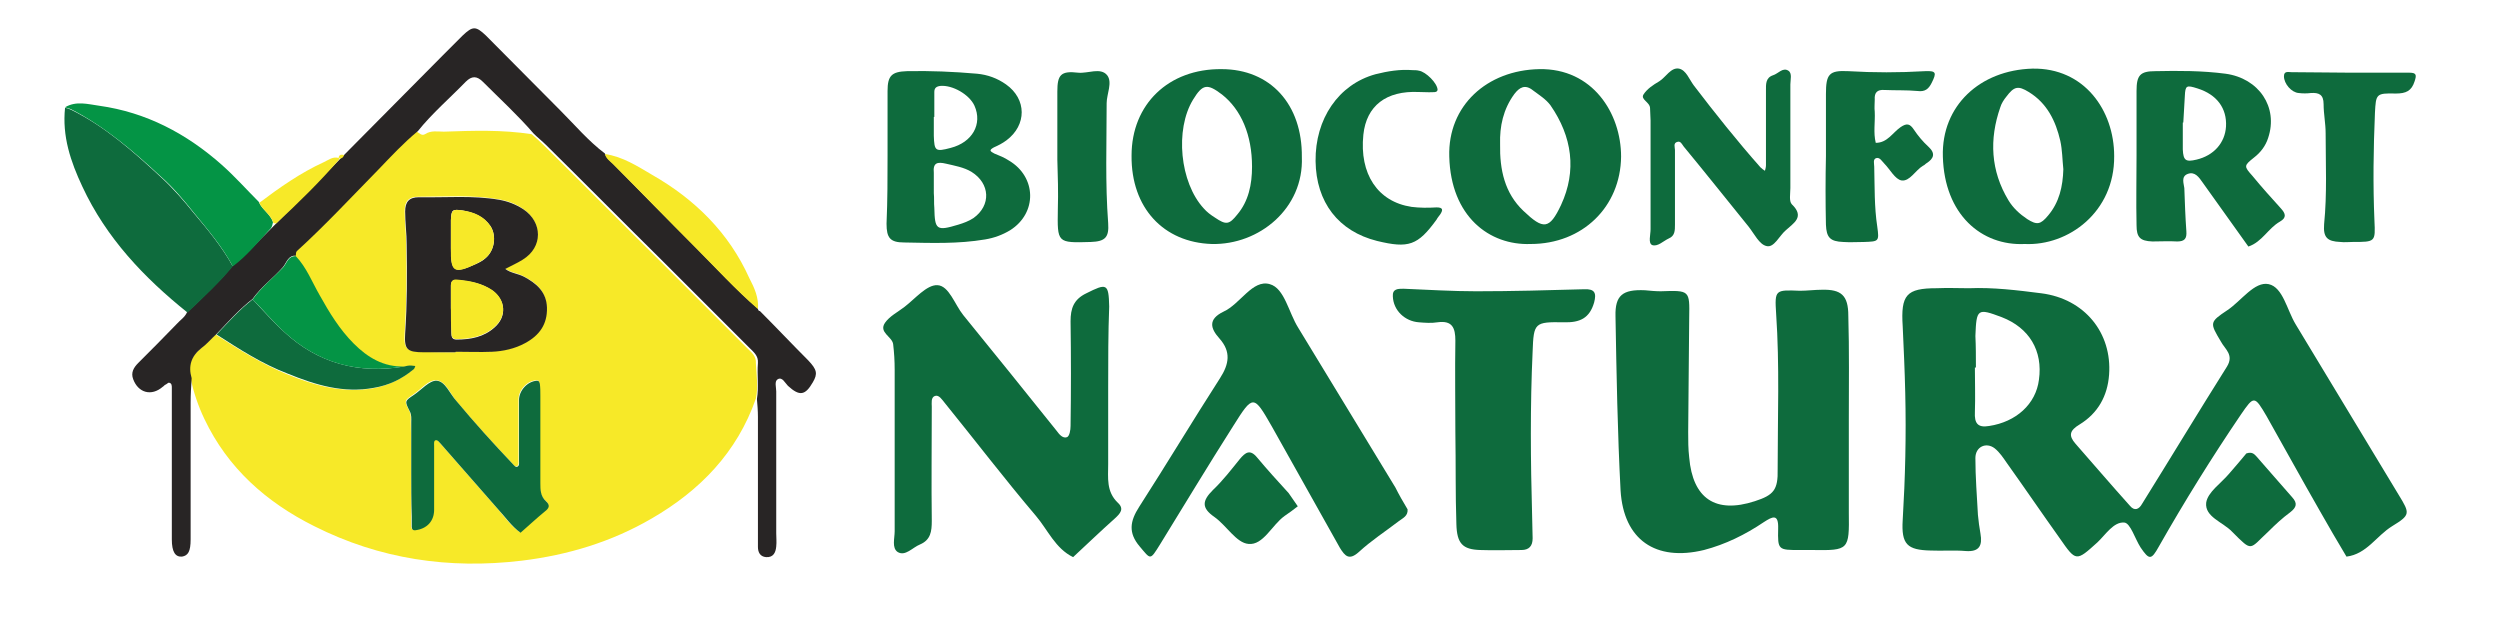 <svg xmlns="http://www.w3.org/2000/svg" xmlns:xlink="http://www.w3.org/1999/xlink" id="Capa_1" x="0px" y="0px" viewBox="0 0 491.8 121.8" style="enable-background:new 0 0 491.8 121.8;" xml:space="preserve"><style type="text/css">	.st0{fill:#0E6B3D;}	.st1{fill:#F7E928;}	.st2{fill:#282525;}	.st3{fill:#049445;}</style><g>	<path class="st0" d="M387.3,56.7c4.8-0.2,9.6,0.4,14.3,1c8.5,1.1,13.9,7.8,13.3,16c-0.3,4.2-2.2,7.6-5.8,9.8  c-2,1.2-2.2,2.2-0.8,3.8c3.6,4.1,7.1,8.2,10.7,12.2c0.9,1.1,1.8,0.7,2.4-0.4c5.6-9,11.1-18.1,16.7-27c1.4-2.3-0.4-3.4-1.2-4.9  c-2.2-3.7-2.3-3.8,1.3-6.2c2.7-1.8,5.3-5.7,8.1-5.1c2.8,0.6,3.6,5.1,5.3,7.9c6.8,11.2,13.5,22.4,20.3,33.6c2.2,3.6,2.3,3.9-1.3,6.1  c-3.1,1.9-5,5.5-9,6c-1.8-3-3.6-6.1-5.3-9.1c-3.5-6.1-6.9-12.3-10.4-18.5c-2.4-4.1-2.5-4.1-5.1-0.3c-5.7,8.4-11.1,17.1-16.1,25.9  c-1.5,2.7-1.9,2.7-3.6,0.2c-1.1-1.7-2-4.8-3.2-4.9c-2.1-0.2-3.7,2.4-5.3,3.9c-4.2,3.8-4.2,3.8-7.4-0.8c-3.5-4.9-6.9-9.9-10.4-14.8  c-0.7-1-1.4-2.1-2.4-2.9c-1.7-1.3-3.8-0.3-3.8,1.9c0,3.7,0.3,7.5,0.5,11.2c0.1,1.2,0.3,2.5,0.5,3.7c0.4,2.3-0.2,3.6-2.9,3.4  c-2.3-0.2-4.6,0-6.9-0.1c-4.6-0.1-5.8-1.2-5.5-6c0.5-8.3,0.7-16.6,0.5-25c-0.1-4.4-0.3-8.7-0.5-13.1c-0.4-6.2,0.7-7.5,6.7-7.5  C383.2,56.6,385.2,56.7,387.3,56.7z M388.7,72.3c-0.1,0-0.1,0-0.2,0c0,2.9,0.1,5.8,0,8.8c-0.1,2.1,0.5,3.1,2.8,2.7  c5.3-0.8,9.2-4.3,9.8-9.1c0.8-5.7-1.9-10.2-7.3-12.3c-4.8-1.8-5-1.7-5.2,3.7C388.7,68.1,388.7,70.2,388.7,72.3z"></path>	<path class="st0" d="M363.7,82.7c0,6,0,12.1,0,18.1c0.1,7.4,0,7.5-7.1,7.4c-0.8,0-1.7,0-2.5,0c-4.3,0-4.4,0-4.3-4.2  c0.1-3-1.1-2.4-2.8-1.3c-3.7,2.5-7.6,4.4-11.8,5.5c-9.5,2.3-15.8-2-16.4-11.7c-0.6-11.4-0.8-22.9-1-34.3c-0.1-4.1,1.4-5.3,5.8-5.1  c1,0.1,2.1,0.2,3.1,0.2c5.7-0.2,5.7-0.2,5.6,5.2c-0.1,7.5-0.1,15-0.2,22.5c0,1.7,0,3.3,0.2,5c0.7,8.1,5.2,11.1,12.9,8.6  c3.7-1.2,4.6-2.2,4.5-6.3c0-10.2,0.4-20.4-0.3-30.6c-0.3-4.7-0.2-4.7,4.7-4.5c1.4,0,2.9-0.2,4.3-0.2c3.8-0.1,5.2,1.1,5.2,5.1  C363.8,68.9,363.7,75.8,363.7,82.7C363.7,82.7,363.7,82.7,363.7,82.7z"></path>	<path class="st0" d="M398.3,48c-8.5,0.4-15.8-5.8-16.1-17.2c-0.3-10,7.3-17,17.6-17.3c10.2-0.2,16.1,8.2,16.1,17.2  C416,41.7,406.9,48.4,398.3,48z M405.9,33.3c-0.2-1.9-0.2-3.8-0.6-5.6c-0.9-3.9-2.6-7.4-6.2-9.6c-2.1-1.3-2.9-1.1-4.4,0.9  c-0.5,0.6-1,1.4-1.2,2.1c-2.2,6.3-1.9,12.5,1.6,18.3c0.9,1.5,2.2,2.7,3.7,3.7c1.9,1.2,2.6,1.1,4.1-0.7  C405.1,39.8,405.8,36.7,405.9,33.3z"></path>	<path class="st0" d="M301.1,48c-8.1,0.3-15.7-5.4-16-17.2c-0.3-10,7.4-17,17.7-17.2c10.5-0.2,16.1,8.7,16.1,17.2  C318.8,40.7,311.3,48,301.1,48z M295.1,28.3c-0.1,5.1,0.9,9.7,4.6,13.2c3.9,3.7,5.1,3.7,7.4-1.2c3.1-6.7,2.2-13.4-2.1-19.6  c-0.9-1.2-2.2-2-3.4-2.9c-1.6-1.3-2.7-0.6-3.7,0.7C295.7,21.5,295,24.9,295.1,28.3z"></path>	<path class="st0" d="M420.3,30.5c0-4.2,0-8.4,0-12.6c0-3.1,0.7-3.9,3.7-3.9c4.6-0.1,9.2-0.1,13.8,0.5c6.6,0.9,10.4,6.6,8.4,12.6  c-0.5,1.6-1.5,2.9-2.8,3.9c-2,1.6-2,1.7-0.3,3.6c1.8,2.2,3.7,4.3,5.6,6.4c0.9,1,1.2,1.8-0.2,2.6c-2.3,1.3-3.5,4-6.2,4.9  c-1.5-2.1-3-4.2-4.5-6.3c-1.5-2.1-3-4.2-4.5-6.3c-0.7-1-1.5-2.2-2.9-1.7c-1.4,0.5-0.8,1.9-0.7,2.8c0.1,2.9,0.2,5.7,0.4,8.5  c0.1,1.4-0.3,2-1.8,2c-1.6-0.1-3.3,0-4.9,0c-2.4-0.1-3.1-0.8-3.1-3.2C420.2,39.7,420.3,35.1,420.3,30.5  C420.3,30.5,420.3,30.5,420.3,30.5z M429.5,24.1c0,0-0.1,0-0.1,0c0,1.8,0,3.5,0,5.3c0.1,2.2,0.6,2.5,2.7,2c3.4-0.8,5.6-3.3,5.8-6.5  c0.2-3.6-1.8-6.3-5.6-7.5c-2.2-0.7-2.4-0.6-2.5,1.5C429.7,20.6,429.6,22.4,429.5,24.1z"></path>	<path class="st0" d="M256.1,30.9c0.4,10.1-8.4,17.3-17.7,17.1c-9.5-0.3-15.9-7.1-15.8-17.4c0-10.1,7.3-17.1,17.7-17  C249.9,13.6,256.2,20.5,256.1,30.9z M246.3,32.8c0-6.2-2.1-11.2-5.9-14.2c-2.9-2.2-3.8-2.1-5.7,1c-3.6,5.9-2.6,16.3,2.1,21.4  c0.6,0.7,1.4,1.3,2.2,1.8c2.2,1.5,2.8,1.4,4.4-0.6C245.6,39.6,246.3,36.3,246.3,32.8z"></path>	<path class="st0" d="M174.6,30.5c0-4.2,0-8.4,0-12.6c0-3,0.8-3.8,3.8-3.9c4.6-0.1,9.2,0.1,13.8,0.5c2.1,0.2,4,0.9,5.7,2.1  c4.1,2.9,4.1,8,0.1,11c-0.8,0.6-1.6,1-2.5,1.4c-1.1,0.6-0.6,0.8,0.1,1.2c1,0.4,2,0.8,2.9,1.4c5.4,3.2,5.6,10.3,0.2,13.7  c-1.5,0.9-3.1,1.5-4.9,1.8c-5.3,0.9-10.6,0.7-15.9,0.6c-2.8,0-3.5-0.9-3.5-3.7C174.6,39.4,174.6,34.9,174.6,30.5z M183.7,38  C183.7,38,183.7,38,183.7,38c0.1,1,0,1.9,0.1,2.9c0.1,4.3,0.4,4.6,4.7,3.3c1-0.3,2.1-0.7,3-1.3c3.5-2.5,3.3-6.8-0.4-9.1  c-1.5-0.9-3.3-1.2-5-1.6c-1.7-0.4-2.6-0.2-2.4,1.8C183.7,35.2,183.7,36.6,183.7,38z M183.8,23c0,0-0.1,0-0.1,0c0,1.2,0,2.4,0,3.7  c0.1,3,0.3,3.2,3.3,2.4c4.3-1.1,6.3-4.7,4.7-8.3c-1-2.2-4.3-4.1-6.7-3.9c-0.8,0.1-1.2,0.4-1.2,1.2C183.8,19.7,183.8,21.3,183.8,23z  "></path>	<path class="st0" d="M218,76.3c0,5,0,10,0,15c0,2.7-0.4,5.4,1.9,7.6c1.3,1.2,0.5,2.1-0.6,3.1c-2.8,2.5-5.5,5.1-8.2,7.6  c-3.5-1.7-5-5.4-7.3-8.1c-6.2-7.3-12-14.9-18-22.3c-0.5-0.6-1.1-1.6-1.9-1.3c-0.8,0.3-0.6,1.4-0.6,2.1c0,7.5-0.1,15,0,22.5  c0,2-0.2,3.7-2.3,4.6c-1.5,0.6-2.9,2.4-4.4,1.5c-1.2-0.8-0.6-2.7-0.6-4.1c0-10.6,0-21.2,0-31.8c0-1.7-0.1-3.3-0.3-5  c-0.2-1.5-2.9-2.3-1.6-4.2c0.9-1.3,2.5-2.1,3.8-3.1c2.1-1.6,4.4-4.4,6.5-4.3c2.3,0.1,3.4,3.8,5.1,5.9c6.2,7.6,12.3,15.2,18.4,22.8  c0.5,0.7,1.2,1.5,2,1.2c0.5-0.2,0.7-1.4,0.7-2.2c0.1-6.9,0.1-13.7,0-20.6c0-2.5,0.6-4.3,3.1-5.5c4-2,4.4-2,4.5,2.6  C218,65.5,218,70.9,218,76.3z"></path>	<path class="st0" d="M324.7,34.7c0-3.7,0-7.3,0-11c0-0.8-0.1-1.6-0.1-2.4c0-1.2-1.9-1.7-1.3-2.7c0.7-1.1,1.9-1.9,3.1-2.6  c1.3-0.8,2.3-2.8,3.9-2.5c1.4,0.3,2,2.1,2.9,3.3c4.2,5.5,8.5,10.9,13.1,16.1c0.3,0.3,0.6,0.5,0.9,0.7c0.1-0.4,0.2-0.7,0.2-1.1  c0-4.9,0-9.8,0-14.7c0-1.2-0.1-2.5,1.4-3c1-0.3,1.9-1.6,3-0.9c0.8,0.5,0.4,1.8,0.4,2.7c0,6.8,0,13.6,0,20.4c0,1.1-0.3,2.6,0.3,3.2  c2.6,2.5,0.3,3.7-1.2,5.1c-1.3,1.1-2.3,3.5-3.8,3.1c-1.4-0.3-2.4-2.4-3.5-3.8c-4.3-5.3-8.5-10.6-12.8-15.8  c-0.3-0.4-0.6-1.1-1.2-0.9c-0.9,0.2-0.5,1.1-0.5,1.6c0,4.9,0,9.8,0,14.7c0,1.1,0,2.2-1.2,2.7c-1.1,0.5-2.2,1.7-3.3,1.3  c-0.8-0.4-0.3-2-0.3-3.1C324.7,41.5,324.7,38.1,324.7,34.7z"></path>	<path class="st0" d="M276.9,100.2c0.1,1.3-0.9,1.7-1.7,2.3c-2.6,2-5.4,3.8-7.9,6.1c-1.9,1.7-2.7,0.8-3.7-0.8  c-4.5-8-8.9-15.9-13.4-23.9c-3.6-6.3-3.7-6.3-7.6-0.1c-4.9,7.7-9.6,15.5-14.4,23.3c-2,3.2-1.8,3-4,0.4c-2.3-2.7-1.9-5-0.1-7.8  c5.4-8.4,10.5-16.9,15.9-25.3c1.8-2.8,2.2-5.2-0.1-7.8c-1.8-2-2.3-3.8,0.8-5.3c3.3-1.5,5.7-6.4,9.1-5.4c2.9,0.8,3.7,5.6,5.6,8.6  c6.4,10.5,12.7,20.9,19.1,31.4C275.2,97.3,276,98.7,276.9,100.2z"></path>	<path class="st0" d="M359.2,30.7c0-4.1,0-8.1,0-12.2c0-3.9,0.6-4.7,4.4-4.5c5,0.3,10,0.3,15.1,0c2.2-0.1,2.3,0.3,1.3,2.3  c-0.6,1.2-1.3,1.8-2.8,1.6c-2.2-0.2-4.3-0.1-6.5-0.2c-1.4-0.1-2,0.5-1.9,1.9c0,0.8-0.1,1.6,0,2.4c0.1,2-0.3,4.1,0.2,6.1  c2.3,0,3.3-2,4.9-3.1c1.2-0.8,1.8-0.7,2.6,0.5c0.8,1.2,1.8,2.4,2.9,3.4c1.4,1.3,1,2.3-0.4,3.2c-0.2,0.1-0.4,0.4-0.7,0.5  c-1.5,0.9-2.6,3.1-4.2,2.9c-1.3-0.2-2.3-2.2-3.4-3.3c-0.5-0.5-0.9-1.3-1.6-1.1c-0.7,0.2-0.4,1.1-0.4,1.7c0.1,3.9,0,7.9,0.6,11.8  c0.4,2.9,0.3,2.9-2.6,3c-1.4,0-2.7,0.1-4.1,0c-2.6-0.1-3.3-0.9-3.4-3.4C359.1,39.7,359.1,35.2,359.2,30.7  C359.1,30.7,359.2,30.7,359.2,30.7z"></path>	<path class="st0" d="M279.1,18.1c-6.4-0.3-10.3,2.7-10.9,8.4c-0.8,7.7,2.8,13.2,9.5,14.2c1.6,0.2,3.2,0.2,4.9,0.1  c1.3,0,1.3,0.5,0.7,1.4c-0.2,0.3-0.5,0.6-0.7,1c-3.7,5.1-5.5,5.7-11.7,4.2c-7.6-1.9-12-7.6-12.1-15.7c-0.1-8.3,4.5-15.1,11.8-17.1  c2.4-0.6,4.8-1,7.3-0.8c0.4,0,0.8,0,1.2,0.1c1.4,0.2,3.7,2.5,3.7,3.8C282.6,18.2,282.6,18.2,279.1,18.1z"></path>	<path class="st0" d="M462.6,14.3c3.8,0,7.6,0,11.4,0c1.4,0,1.4,0.5,1,1.7c-0.6,1.9-1.7,2.4-3.7,2.4c-3.9-0.1-3.9,0.1-4.1,3.8  c-0.3,7.1-0.4,14.1-0.1,21.2c0.2,4.2,0.2,4.2-4.3,4.2c-0.8,0-1.6,0.1-2.4,0c-2.6-0.1-3.4-0.9-3.2-3.5c0.6-6,0.3-11.9,0.3-17.9  c0-1.9-0.4-3.8-0.4-5.7c0-1.9-0.9-2.3-2.5-2.2c-0.8,0.1-1.6,0.1-2.4,0c-1.4-0.1-2.9-1.8-2.9-3.3c0-1.1,0.9-0.8,1.5-0.8  C454.8,14.2,458.7,14.3,462.6,14.3C462.6,14.3,462.6,14.3,462.6,14.3z"></path>	<path class="st0" d="M286.3,85.1c0-6-0.1-12.1,0-18.1c0-2.5-0.6-4-3.5-3.6c-1.2,0.2-2.5,0.1-3.7,0c-2.7-0.2-5-2.3-5.1-5.1  c-0.1-1.5,1-1.5,2.1-1.5c4.8,0.2,9.6,0.5,14.3,0.5c7.1,0,14.1-0.2,21.2-0.4c2.1-0.1,2.5,0.7,2,2.6c-0.9,3.1-2.8,4-6,3.9  c-5.7-0.1-5.9,0.1-6.1,5.7c-0.5,10.8-0.4,21.6-0.1,32.4c0,1.5,0.1,2.9,0.1,4.4c0,1.5-0.7,2.3-2.2,2.3c-2.7,0-5.4,0.1-8.1,0  c-3.5-0.1-4.6-1.3-4.7-5.1C286.3,97.2,286.4,91.2,286.3,85.1C286.3,85.1,286.3,85.1,286.3,85.1z"></path>	<path class="st0" d="M208,31.4c0-4.5,0-8.9,0-13.4c0-3.3,0.7-4.1,4.1-3.7c1.9,0.2,4.4-1.1,5.7,0.5c1.1,1.4-0.1,3.7-0.1,5.5  c0,7.9-0.3,15.7,0.3,23.6c0.2,2.8-0.6,3.6-3.4,3.7c-6.7,0.2-6.6,0.2-6.5-6.5C208.2,37.9,208.1,34.6,208,31.4  C208.1,31.4,208.1,31.4,208,31.4z"></path>	<path class="st0" d="M255.3,99.6c-0.9,0.7-1.7,1.3-2.6,1.9c-2.5,1.8-4.2,5.8-7.1,5.5c-2.4-0.2-4.3-3.6-6.7-5.3  c-2.6-1.8-2.4-3.2-0.3-5.3c2-1.9,3.6-4,5.3-6.1c1.1-1.3,2-2,3.4-0.3c2,2.4,4.1,4.7,6.2,7C254.1,97.8,254.5,98.5,255.3,99.6z"></path>	<path class="st0" d="M441.9,89.2c1.2-0.4,1.6,0.2,2,0.6c2.3,2.6,4.6,5.3,7,8c1.1,1.2,0.9,2-0.4,3c-1.5,1.1-2.9,2.4-4.2,3.7  c-3.9,3.6-3.1,4.2-7.2,0.1c-1.8-1.9-5.4-2.9-5.1-5.7c0.3-2.1,2.9-3.8,4.5-5.7C439.8,91.7,441,90.3,441.9,89.2z"></path>	<g>		<path class="st1" d="M148.7,78.4c-3.7,10.6-11,18.1-20.5,23.6c-7.9,4.6-16.5,7.2-25.6,8.3c-14.3,1.7-27.9-0.3-40.8-6.8   c-9.4-4.7-17-11.4-21.6-21.1c-1.2-2.5-2.1-5.2-2.7-7.9c-0.7-2.4,0-4.3,1.9-5.9c1.1-0.9,2-1.9,3-2.8c4.5,2.9,9.1,5.8,14,7.8   c5.4,2.2,10.9,3.8,16.9,2.8c2.9-0.5,5.5-1.7,7.8-3.6c0.2-0.2,0.3-0.5,0.4-0.7c-0.3,0-0.6-0.2-0.9-0.1c-0.4,0-0.8,0.2-1.3,0.2   c-4,0-7.2-1.8-10-4.6c-2.8-2.8-4.8-6.1-6.7-9.5c-1.4-2.6-2.6-5.5-4.7-7.7c0.1-0.3,0.1-0.7,0.2-0.9c5.6-5.1,10.7-10.6,16-16   c2.5-2.6,5-5.3,7.8-7.6c0.6,0.2,1,0.9,1.7,0.5c1.2-0.8,2.5-0.5,3.7-0.5c5.8-0.2,11.5-0.4,17.3,0.5c0.8,0.7,1.6,1.4,2.4,2.2   c7.7,7.6,15.3,15.3,23,22.9c5.7,5.7,11.3,11.3,17,17c0.8,0.8,1.8,1.5,1.7,3C148.8,73.7,149.2,76.1,148.7,78.4z M89.6,69.3   c0-0.1,0-0.1,0-0.2c2.4,0,4.8,0.1,7.1,0c2.3-0.1,4.5-0.6,6.5-1.7c2.8-1.5,4.4-3.7,4.3-7c-0.1-3.1-2-4.8-4.6-6.1   c-1.2-0.6-2.5-0.7-3.6-1.5c1.2-0.6,2.3-1.1,3.4-1.8c4.1-2.4,3.9-7.4,0.2-9.9c-1.4-1-3-1.6-4.8-1.9c-5.3-0.9-10.6-0.5-15.8-0.5   c-1.9,0-2.7,0.9-2.7,2.8c0,2.2,0.3,4.3,0.3,6.5c0.1,5.8,0.1,11.7-0.3,17.5c-0.2,3.2,0.4,3.7,3.7,3.7   C85.5,69.3,87.6,69.3,89.6,69.3z M80.9,92.5c0,3,0,6,0,9.1c0,0.6,0,1.3,0,1.9c0,0.5,0.2,0.8,0.8,0.7c2.2-0.2,3.6-1.8,3.6-4   c0-4.2,0-8.4,0-12.6c0-0.4-0.1-1,0.3-1.1c0.4-0.2,0.7,0.4,1,0.7c3.8,4.3,7.5,8.6,11.3,12.9c1.4,1.6,2.6,3.4,4.4,4.6   c1.6-1.4,3.2-2.9,4.8-4.2c0.8-0.7,1.1-1.3,0.2-2c-1.1-1-1.1-2.3-1.1-3.6c0-5.7,0-11.5,0-17.2c0-0.8,0-1.5-0.1-2.3   c0-0.2,0-0.6-0.6-0.6c-1.8,0.1-3.5,1.9-3.5,3.8c0,4,0,8,0,12c0,0.4,0.1,0.9-0.3,1.1c-0.5,0.2-0.7-0.3-1-0.6   c-3.8-4-7.5-8.1-11-12.3c-1.2-1.5-2.1-3.9-3.9-4c-1.5-0.1-3,1.8-4.5,2.8c-1.8,1.2-1.8,1.2-0.8,3.2c0.4,0.7,0.3,1.5,0.3,2.2   C80.9,86.2,80.9,89.4,80.9,92.5z"></path>		<path class="st2" d="M87.1,10.9C88.4,9.6,89.7,8.3,91,7c2-1.9,2.6-1.9,4.6,0c4.9,4.9,9.7,9.8,14.6,14.7c2.9,2.9,5.5,6,8.8,8.5   c0.3,0.9,1,1.4,1.6,2c5.4,5.5,10.7,10.9,16.1,16.3c4.1,4.1,8,8.4,12.4,12.2l0,0c0,0.2,0.1,0.5,0.4,0.5c3.2,3.2,6.3,6.5,9.5,9.7   c1.7,1.8,1.9,2.6,0.9,4.3c-1.5,2.6-2.6,2.8-4.9,0.7c-0.6-0.6-1.1-1.8-2-1.3c-0.7,0.4-0.3,1.6-0.3,2.4c0,9.3,0,18.6,0,27.9   c0,0.9,0.1,1.7,0,2.6c-0.1,1.1-0.5,2.2-2,2.1c-1.2-0.1-1.6-1-1.6-2c0-0.8,0-1.5,0-2.3c0-7.8,0-15.6,0-23.3c0-1.2-0.1-2.4-0.2-3.5   c0.4-2.4,0-4.7,0.2-7.1c0.1-1.4-0.8-2.1-1.7-3c-5.7-5.7-11.3-11.3-17-17c-7.7-7.6-15.3-15.3-23-22.9c-0.8-0.8-1.6-1.4-2.4-2.2   c-3.1-3.6-6.6-6.8-10-10.2c-1.2-1.2-2.2-1.2-3.4,0c-3.1,3.2-6.6,6.2-9.4,9.7c-2.8,2.3-5.3,5-7.8,7.6c-5.3,5.4-10.4,10.9-16,16   c-0.2,0.2-0.2,0.6-0.2,0.9c-1.5-0.1-1.8,1.3-2.5,2.2c-1.9,2.2-4.3,3.9-6,6.3c-2.6,2-4.8,4.5-7.1,6.9c-1,0.9-1.9,2-3,2.8   c-2,1.6-2.6,3.5-1.9,5.9c-0.1,1.6-0.2,3.2-0.2,4.8c0,9,0,17.9,0,26.9c0,2.4-0.5,3.2-1.7,3.4c-1.3,0.1-2-0.9-2-3.4   c0-9.1,0-18.1,0-27.2c0-0.9,0-1.7,0-2.6c0-0.4,0-0.9-0.5-1c-0.2-0.1-0.5,0.3-0.8,0.4c-0.2,0.1-0.3,0.3-0.5,0.4   c-2.2,1.9-4.8,1.2-5.8-1.5c-0.5-1.3,0.1-2.3,1-3.2c2.5-2.5,5-5,7.5-7.6c0.7-0.8,1.7-1.4,2.1-2.4c3.1-2.9,6.2-5.8,8.9-9.1   c2.7-2.1,4.9-4.7,7.4-7.1"></path>		<path class="st0" d="M45.8,52.4c-2.7,3.3-5.8,6.1-8.9,9.1c-8.6-6.9-16-14.7-20.7-24.8c-2.3-4.9-4-9.9-3.4-15.5   c0.4,0.1,0.8,0.2,1.2,0.4c6.7,3.3,12.2,8.2,17.6,13.2c2.4,2.2,4.5,4.6,6.5,7.1C40.9,45.2,43.7,48.6,45.8,52.4z"></path>		<path class="st3" d="M45.8,52.4c-2.1-3.9-4.9-7.2-7.7-10.6c-2-2.5-4.1-5-6.5-7.1c-5.4-5-11-9.8-17.6-13.2   c-0.4-0.2-0.8-0.2-1.2-0.4c2.2-1.3,4.5-0.6,6.7-0.3c9.3,1.3,17.2,5.5,24.1,11.6c2.6,2.3,4.9,4.9,7.3,7.3c0.6,1.5,2.3,2.4,2.8,4   c-0.1,0.5-0.2,1.1-0.6,1.4C50.7,47.7,48.5,50.4,45.8,52.4z"></path>		<path class="st1" d="M149.1,60.8c-4.4-3.8-8.3-8.1-12.4-12.2c-5.4-5.4-10.7-10.9-16.1-16.3c-0.6-0.6-1.4-1.1-1.6-2   c3.5,0.5,6.4,2.4,9.3,4.1c8.4,4.8,15.1,11.4,19.1,20.3C148.4,56.6,149.3,58.6,149.1,60.8z"></path>		<path class="st1" d="M53.8,43.9c-0.5-1.7-2.1-2.5-2.8-4c4-3,8.1-5.9,12.7-8c0.9-0.4,1.8-1.2,3-0.8c0,0.1,0.1,0.3,0,0.3   c-3.8,4.4-8,8.5-12.3,12.5C54.3,44,54,43.9,53.8,43.9z"></path>		<path class="st1" d="M67.7,30.5c-0.2,0.5-0.5,0.8-1.1,0.6C66.7,30.3,67.2,30.4,67.7,30.5z"></path>		<path class="st2" d="M89.6,69.3c-2.1,0-4.1,0-6.2,0c-3.3,0-3.9-0.5-3.7-3.7c0.4-5.8,0.4-11.7,0.3-17.5c0-2.2-0.3-4.3-0.3-6.5   c0-1.9,0.8-2.8,2.7-2.8c5.3,0.1,10.6-0.4,15.8,0.5c1.7,0.3,3.3,0.9,4.8,1.9c3.7,2.5,3.9,7.4-0.2,9.9c-1.1,0.7-2.3,1.2-3.4,1.8   c1,0.8,2.4,0.9,3.6,1.5c2.5,1.3,4.5,3,4.6,6.1c0.1,3.3-1.5,5.5-4.3,7c-2,1.1-4.3,1.6-6.5,1.7c-2.4,0.1-4.8,0-7.1,0   C89.6,69.2,89.6,69.3,89.6,69.3z M88.7,60.6C88.7,60.6,88.7,60.6,88.7,60.6c0.1,1.6,0.1,3.2,0.1,4.9c0,0.7,0.1,1.3,1,1.3   c2.8,0,5.4-0.5,7.5-2.4c2.4-2.1,2.2-5.3-0.4-7.2c-2.1-1.5-4.5-1.9-7-2.1c-0.8-0.1-1.2,0.3-1.2,1.1C88.7,57.6,88.7,59.1,88.7,60.6z    M88.7,47.2C88.7,47.2,88.7,47.2,88.7,47.2c0,0.5,0,1.1,0,1.6c0,4.7,0.6,5.1,5,3.1c0.7-0.3,1.4-0.7,1.9-1.2   c1.7-1.5,2.1-4.3,0.9-6.2c-1.3-1.9-3.3-2.7-5.5-3.1c-2.1-0.3-2.2-0.1-2.3,1.9C88.7,44.6,88.7,45.9,88.7,47.2z"></path>		<path class="st0" d="M80.9,92.5c0-3.1,0-6.3,0-9.4c0-0.7,0.1-1.5-0.3-2.2c-1-2-1-2,0.8-3.2c1.5-1,3.1-2.9,4.5-2.8   c1.7,0.1,2.6,2.6,3.9,4c3.5,4.2,7.2,8.3,11,12.3c0.3,0.3,0.6,0.8,1,0.6c0.4-0.2,0.3-0.7,0.3-1.1c0-4,0-8,0-12   c0-1.9,1.7-3.7,3.5-3.8c0.5,0,0.5,0.3,0.6,0.6c0.1,0.8,0.1,1.5,0.1,2.3c0,5.7,0,11.5,0,17.2c0,1.3,0,2.6,1.1,3.6   c0.9,0.8,0.6,1.4-0.2,2c-1.7,1.4-3.2,2.8-4.8,4.2c-1.8-1.3-3-3.1-4.4-4.6c-3.8-4.3-7.5-8.6-11.3-12.9c-0.3-0.3-0.6-0.8-1-0.7   c-0.4,0.1-0.3,0.7-0.3,1.1c0,4.2,0,8.4,0,12.6c0,2.2-1.4,3.7-3.6,4c-0.6,0.1-0.8-0.2-0.8-0.7c0-0.6,0-1.3,0-1.9   C80.9,98.5,80.9,95.5,80.9,92.5z"></path>		<path class="st0" d="M42.6,65.8c2.3-2.4,4.5-4.9,7.1-6.9c2.1,2.2,4,4.4,6.2,6.4c6.7,6.2,14.7,8.3,23.6,6.8   c0.4-0.1,0.8-0.2,1.3-0.2c0.3,0,0.6,0.1,0.9,0.1c-0.1,0.3-0.2,0.6-0.4,0.7c-2.3,1.9-4.8,3.1-7.8,3.6c-6,1.1-11.5-0.6-16.9-2.8   C51.6,71.6,47.1,68.7,42.6,65.8z"></path>		<path class="st3" d="M79.5,72.1c-9,1.5-16.9-0.6-23.6-6.8c-2.2-2-4.1-4.3-6.2-6.4c1.7-2.4,4-4.2,6-6.3c0.7-0.8,1-2.3,2.5-2.2   c2.1,2.2,3.2,5.1,4.7,7.7c1.9,3.4,3.9,6.7,6.7,9.5C72.3,70.3,75.4,72.2,79.5,72.1z"></path>		<path class="st1" d="M88.7,60.6c0-1.5,0-3,0-4.5c0-0.8,0.4-1.2,1.2-1.1c2.5,0.2,4.9,0.7,7,2.1c2.6,1.9,2.8,5.1,0.4,7.2   c-2.1,1.9-4.8,2.4-7.5,2.4c-0.9,0-1-0.6-1-1.3C88.7,63.9,88.7,62.2,88.7,60.6C88.7,60.6,88.7,60.6,88.7,60.6z"></path>		<path class="st1" d="M88.7,47.2c0-1.3,0-2.6,0-3.9c0.1-2,0.3-2.2,2.3-1.9c2.2,0.3,4.2,1.1,5.5,3.1c1.2,1.9,0.8,4.7-0.9,6.2   c-0.6,0.5-1.2,0.8-1.9,1.2c-4.4,2.1-5.1,1.7-5-3.1C88.7,48.2,88.7,47.7,88.7,47.2C88.7,47.2,88.7,47.2,88.7,47.2z"></path>	</g></g></svg>